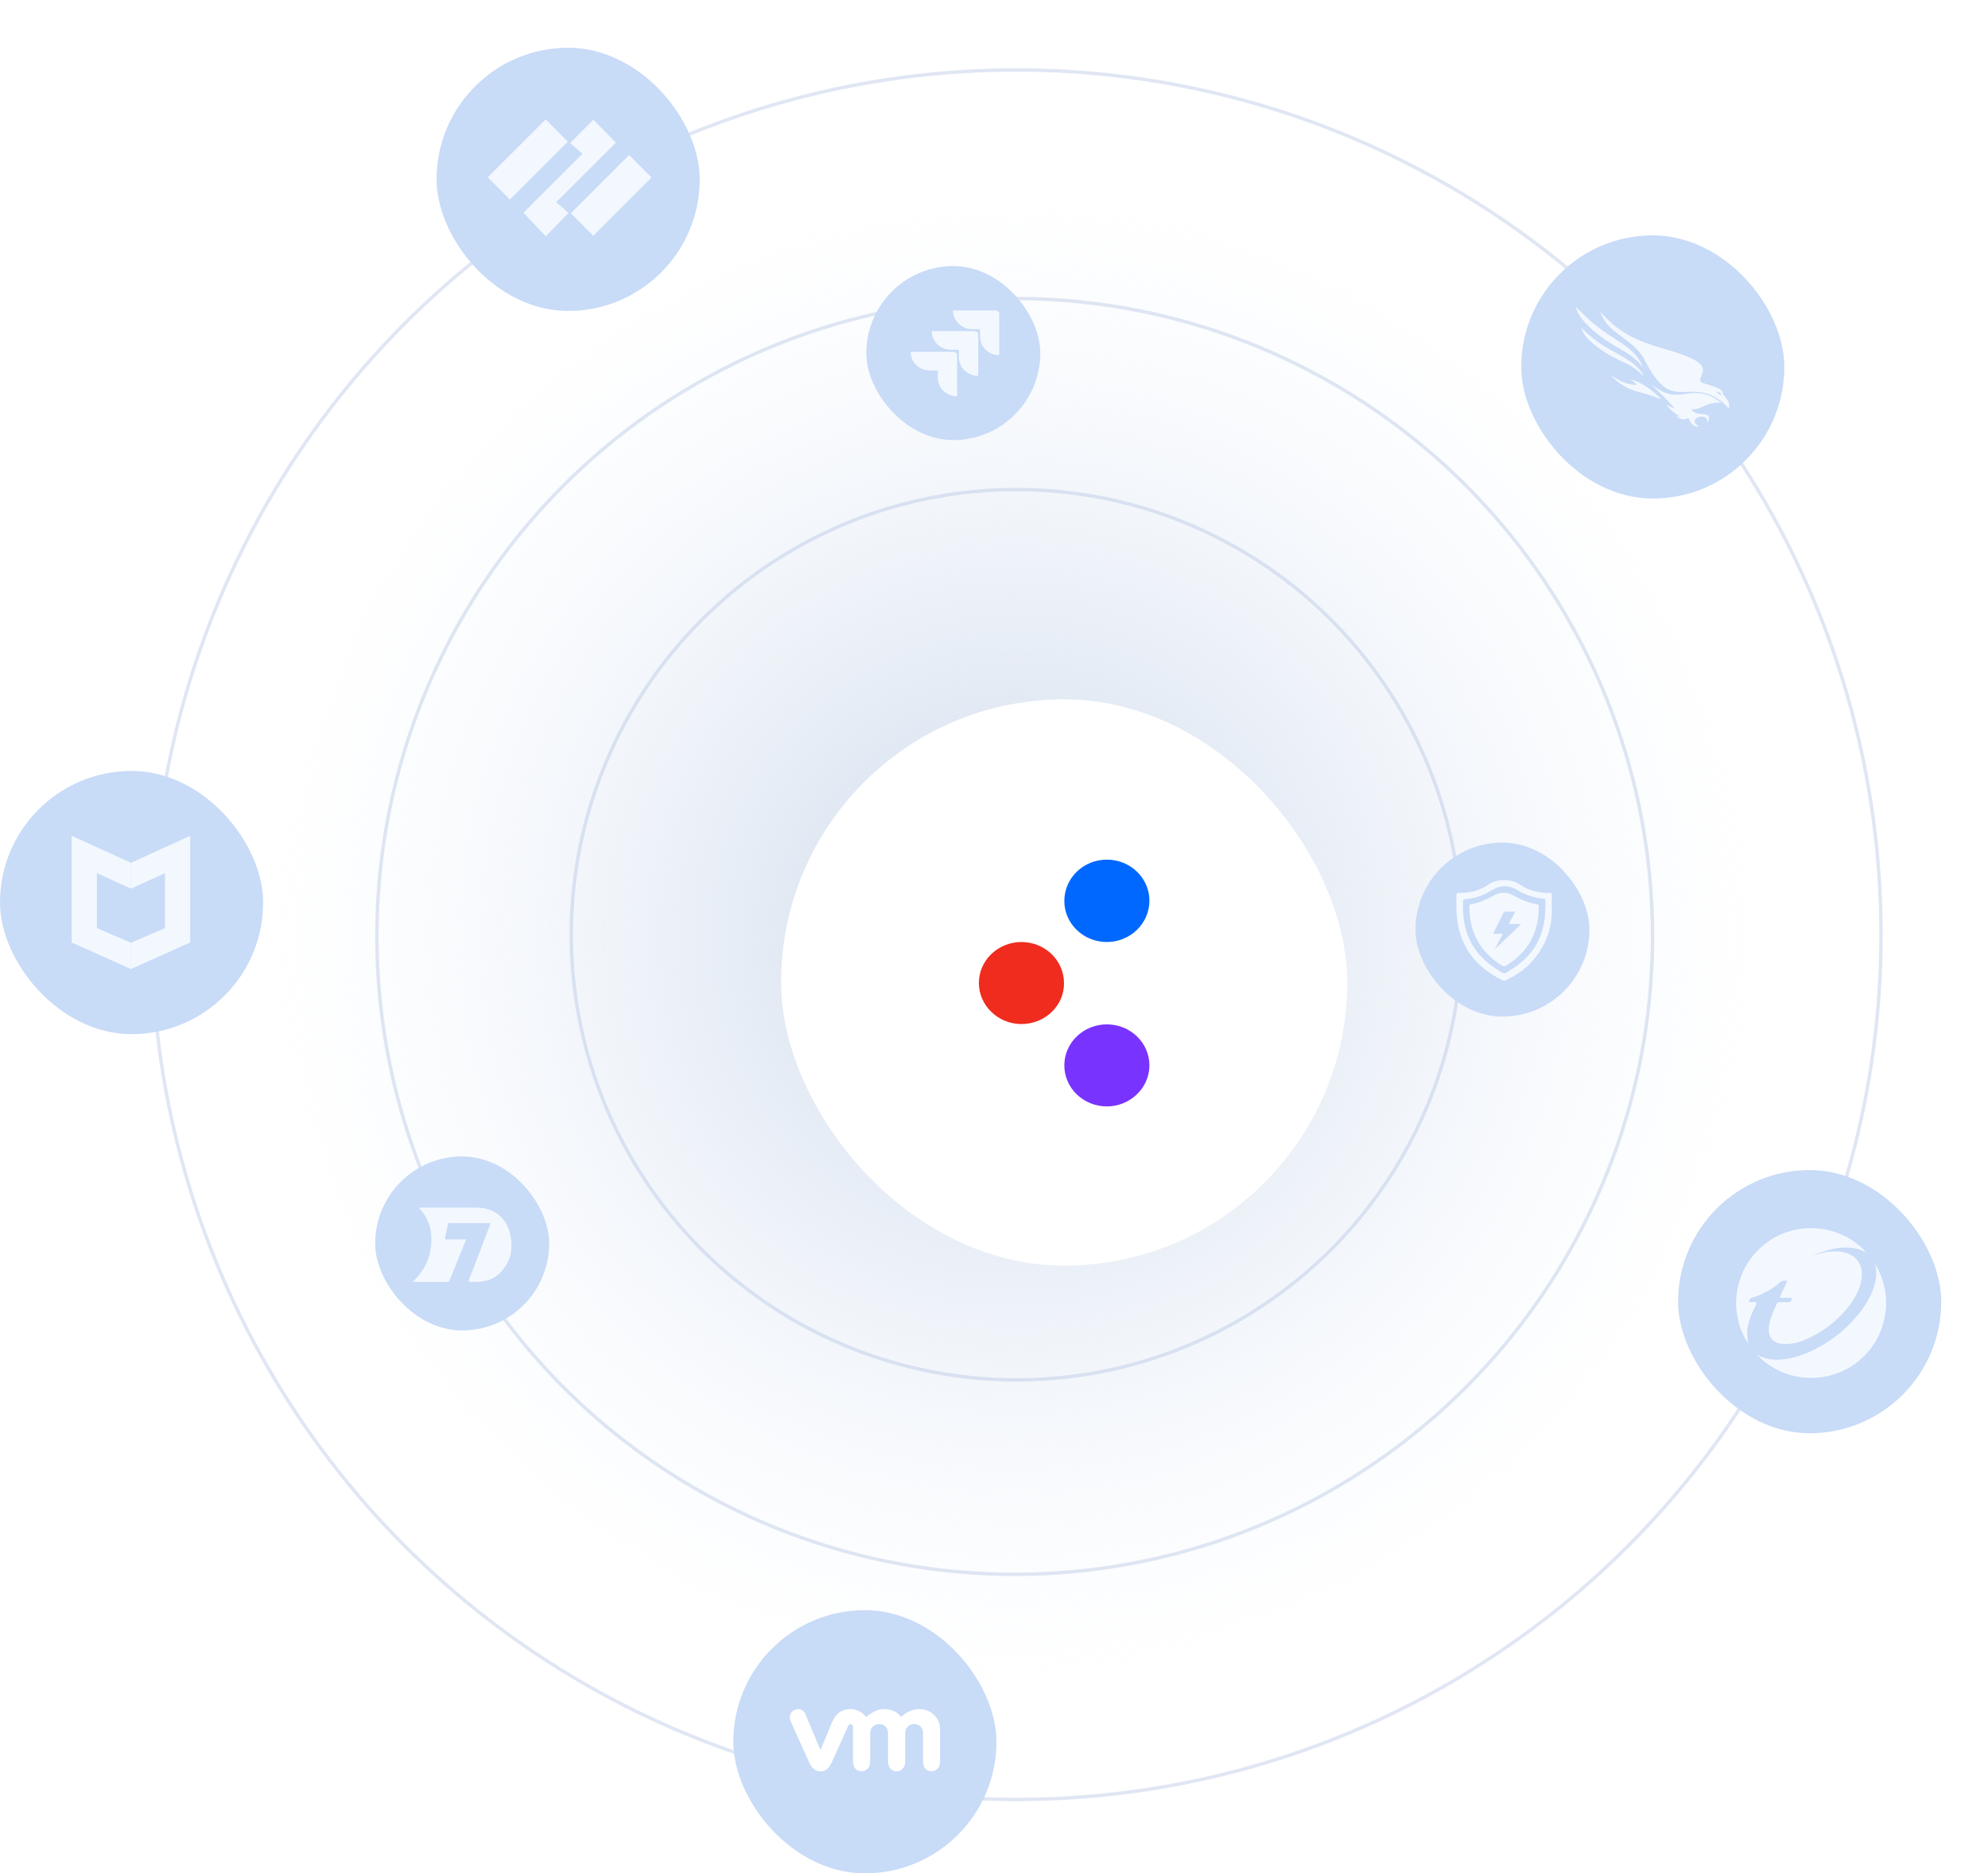 <svg width="536" height="505" viewBox="0 0 536 505" fill="none" xmlns="http://www.w3.org/2000/svg">
<circle cx="273.584" cy="252.432" r="206.452" fill="url(#paint0_radial_6_5320)"/>
<circle opacity="0.4" cx="274.041" cy="251.973" r="233.12" stroke="#B3C0E2" stroke-width="0.92"/>
<circle opacity="0.4" cx="273.582" cy="252.432" r="171.966" stroke="#B3C0E2" stroke-width="0.92"/>
<circle opacity="0.4" cx="274.043" cy="251.972" r="120.009" stroke="#B3C0E2" stroke-width="0.92"/>
<g filter="url(#filter0_d_6_5320)">
<rect x="197.715" y="175.645" width="152.655" height="152.655" rx="76.327" fill="white"/>
<path d="M262.523 263.184C256.232 263.184 251.051 258.191 251.051 252.127C251.051 245.975 256.232 241.07 262.523 241.07C268.907 241.07 273.996 246.064 273.996 252.127C274.089 258.191 268.907 263.184 262.523 263.184Z" fill="#EF2C1D"/>
<path d="M285.559 241.069C279.175 241.069 274.086 236.076 274.086 230.012C274.086 223.86 279.175 218.866 285.559 218.866C291.943 218.866 297.031 223.86 297.031 229.923C297.031 236.076 291.85 241.069 285.559 241.069Z" fill="#0068FF"/>
<path d="M285.559 285.385C279.175 285.385 274.086 280.392 274.086 274.328C274.086 268.176 279.267 263.271 285.559 263.271C291.943 263.271 297.031 268.265 297.031 274.328C297.031 280.392 291.85 285.385 285.559 285.385Z" fill="#7933FF"/>
</g>
<rect x="197.715" y="434.055" width="70.946" height="70.946" rx="35.473" fill="#C8DBF7"/>
<path d="M252.603 463.193C251.265 461.272 249.383 460.555 247.139 460.786C245.552 460.948 244.214 461.666 243.057 462.777C242.989 462.846 242.944 462.846 242.899 462.777C242.649 462.453 242.355 462.152 242.037 461.897C240.699 460.763 238.228 460.462 236.641 460.994C235.53 461.388 234.532 461.99 233.648 462.777C233.602 462.823 233.557 462.892 233.466 462.777C232.469 461.573 231.199 460.879 229.68 460.74C228.433 460.647 227.276 460.925 226.256 461.666C225.372 462.314 224.782 463.216 224.351 464.235C223.308 466.735 222.265 469.211 221.222 471.758C221.177 471.665 221.154 471.619 221.132 471.572C219.817 468.424 218.524 465.277 217.186 462.129C216.846 461.295 216.189 460.786 215.259 460.74C214.33 460.74 213.604 461.133 213.15 461.967C212.788 462.661 212.878 463.355 213.196 464.073C214.738 467.475 216.279 470.878 217.799 474.28C218.116 474.975 218.411 475.692 218.864 476.294C219.386 477.012 220.066 477.428 220.95 477.498C221.948 477.567 222.81 477.266 223.444 476.433C223.739 476.04 224.011 475.623 224.215 475.16C224.782 473.933 225.326 472.707 225.893 471.457C226.823 469.373 227.775 467.313 228.705 465.23C228.841 464.929 229.09 464.767 229.408 464.814C229.702 464.86 229.952 465.068 229.997 465.369C229.997 465.462 229.997 465.554 229.997 465.624C229.997 468.656 229.997 471.688 229.997 474.72C229.997 474.929 229.997 475.137 230.043 475.368C230.179 476.433 230.813 477.382 232.083 477.475C233.058 477.544 233.943 477.127 234.373 476.132C234.555 475.692 234.623 475.253 234.623 474.79C234.623 472.313 234.623 469.836 234.623 467.337C234.623 467.128 234.623 466.943 234.668 466.735C235.054 464.582 237.593 464.374 238.659 465.346C239.203 465.855 239.43 466.48 239.43 467.221C239.43 469.721 239.43 472.22 239.43 474.72C239.43 474.929 239.43 475.16 239.475 475.368C239.611 476.433 240.269 477.359 241.516 477.498C242.513 477.59 243.398 477.081 243.806 476.155C244.01 475.716 244.055 475.253 244.055 474.767C244.055 472.29 244.055 469.813 244.055 467.313C244.055 466.735 244.168 466.179 244.509 465.716C245.143 464.906 245.982 464.675 246.957 464.814C247.796 464.929 248.386 465.415 248.703 466.249C248.839 466.573 248.862 466.943 248.862 467.29C248.862 469.744 248.862 472.197 248.862 474.674C248.862 474.882 248.862 475.114 248.885 475.322C249.021 476.387 249.633 477.359 250.925 477.475C251.923 477.567 252.807 477.058 253.215 476.132C253.397 475.716 253.465 475.253 253.465 474.813C253.465 471.943 253.465 469.073 253.465 466.202C253.465 465.115 253.215 464.073 252.603 463.17V463.193Z" fill="white"/>
<rect x="452.445" y="315.425" width="70.946" height="70.946" rx="35.473" fill="#C8DBF7"/>
<path d="M471.07 361.762C469.636 359.451 468.729 356.964 468.319 354.302C468.027 352.488 467.998 350.645 468.232 348.831C468.788 344.589 470.455 340.844 473.352 337.684C476.306 334.437 479.905 332.359 484.206 331.482C487.599 330.78 490.964 330.955 494.299 331.979C497.283 332.915 499.916 334.437 502.169 336.572C502.403 336.806 502.754 336.953 502.813 337.333C502.666 337.421 502.52 337.333 502.403 337.274C501.116 336.631 499.741 336.368 498.307 336.309C496.054 336.192 493.889 336.66 491.783 337.333C490.145 337.83 488.594 338.533 487.073 339.293C486.897 339.352 486.751 339.41 486.634 339.498C486.371 339.615 486.107 339.791 485.844 339.908C485.727 339.966 485.551 339.995 485.493 340.142C485.259 340.142 485.083 340.288 484.908 340.405C484.878 340.405 484.82 340.463 484.761 340.493C484.849 340.493 484.908 340.405 484.996 340.376C485.142 340.259 485.376 340.229 485.522 340.083C485.61 339.937 485.785 339.937 485.932 339.849C486.166 339.703 486.4 339.586 486.634 339.469C486.78 339.352 486.985 339.293 487.16 339.205C489.121 338.269 491.139 337.655 493.304 337.421C494.504 337.304 495.703 337.304 496.874 337.538C498.512 337.86 499.916 338.562 500.94 339.966C501.525 340.785 501.847 341.692 501.964 342.687C502.169 344.589 501.701 346.344 500.94 348.041C499.858 350.528 498.249 352.634 496.347 354.565C493.743 357.227 490.759 359.304 487.395 360.855C486.371 361.323 485.347 361.733 484.235 361.996C484.089 362.025 483.913 362.084 483.737 362.084C483.474 362.084 483.24 362.142 483.006 362.201C482.948 362.201 482.889 362.201 482.831 362.23C482.655 362.23 482.479 362.23 482.304 362.289C482.275 362.289 482.216 362.289 482.187 362.289C481.748 362.289 481.309 362.289 480.87 362.289C479.993 362.289 479.174 362.054 478.442 361.616C477.447 361.001 477.038 360.065 476.921 358.953C476.775 357.432 477.155 355.998 477.711 354.594C478.12 353.541 478.559 352.517 479.027 351.493C479.203 351.142 479.408 350.996 479.788 351.025C480.607 351.025 481.426 351.025 482.245 351.025C482.596 351.025 482.801 350.879 482.918 350.557C483.211 349.855 483.211 349.855 482.45 349.855C481.748 349.855 481.075 349.855 480.373 349.855C479.905 349.855 479.846 349.767 480.022 349.328C480.578 348.099 481.163 346.9 481.719 345.7C481.924 345.232 481.924 345.261 481.397 345.232C480.753 345.203 480.227 345.349 479.7 345.817C478.354 347.075 476.804 348.012 475.165 348.772C474.288 349.182 473.381 349.533 472.445 349.767C471.859 349.913 471.713 350.381 471.538 350.82C471.45 351.025 471.655 350.996 471.772 350.996C472.24 350.996 472.737 350.996 473.205 350.996C473.352 350.996 473.527 350.966 473.644 351.142C473.644 351.23 473.556 351.259 473.469 351.259C472.796 351.2 472.094 351.259 471.421 351.23C471.947 351.259 472.474 351.23 472.971 351.23C473.41 351.23 473.41 351.23 473.469 351.698C473.322 352.137 473.088 352.517 472.883 352.927C472.094 354.448 471.508 356.028 471.216 357.725C471.04 358.836 471.04 359.977 471.216 361.089C471.216 361.206 471.216 361.323 471.216 361.469C471.216 361.586 471.245 361.703 471.07 361.703V361.762Z" fill="#F3F8FF"/>
<path d="M473.79 365.243C474.668 365.711 475.575 366.092 476.57 366.297C477.974 366.589 479.378 366.618 480.783 366.443C484.44 366.004 487.775 364.658 490.964 362.844C494.299 360.943 497.283 358.573 499.858 355.706C502.14 353.19 504.012 350.44 505.153 347.222C505.709 345.583 506.001 343.916 505.826 342.19C505.797 341.897 505.709 341.604 505.68 341.312C505.65 341.224 505.621 341.136 505.767 341.136C507.113 343.36 507.932 345.759 508.313 348.333C508.634 350.498 508.605 352.663 508.196 354.828C507.406 359.158 505.416 362.874 502.227 365.916C499.507 368.491 496.318 370.188 492.661 370.978C490.496 371.446 488.331 371.563 486.136 371.329C483.152 371.007 480.344 370.071 477.798 368.491C476.423 367.642 475.165 366.677 474.054 365.536C473.995 365.477 473.878 365.419 473.878 365.302L473.79 365.243Z" fill="#F3F8FF"/>
<path d="M471.07 361.148C471.187 361.44 471.274 361.733 471.304 362.054C471.274 362.084 471.245 362.084 471.216 362.054C471.157 361.967 471.07 361.879 471.07 361.762C471.245 361.557 470.982 361.352 471.07 361.148Z" fill="#F3F8FF"/>
<path d="M503.31 337.713C503.076 337.684 502.842 337.626 502.783 337.333C502.988 337.421 503.222 337.479 503.31 337.713Z" fill="#F3F8FF"/>
<path d="M505.592 341.049C505.533 340.902 505.387 340.785 505.446 340.58C505.504 340.668 505.592 340.727 505.592 340.844C505.621 340.902 505.65 340.961 505.592 341.019V341.049Z" fill="#F3F8FF"/>
<path d="M505.592 341.049C505.592 341.049 505.592 340.932 505.592 340.873C505.68 340.932 505.738 340.99 505.738 341.107C505.65 341.136 505.65 341.224 505.65 341.283C505.563 341.224 505.592 341.136 505.592 341.049Z" fill="#F3F8FF"/>
<path d="M471.216 362.054C471.216 362.054 471.274 362.054 471.304 362.054C471.333 362.142 471.391 362.201 471.421 362.289C471.274 362.289 471.245 362.172 471.187 362.054H471.216Z" fill="#F3F8FF"/>
<path d="M473.556 351.23C473.556 351.405 473.439 351.552 473.352 351.698C473.293 351.405 473.117 351.347 472.825 351.347C472.298 351.347 471.742 351.405 471.216 351.23H473.556Z" fill="#F3F8FF"/>
<path d="M484.849 340.346C485.054 340.259 485.171 339.995 485.464 340.112C485.464 340.083 485.493 340.083 485.522 340.112C485.405 340.288 485.171 340.317 484.996 340.434C484.908 340.493 484.849 340.493 484.849 340.346Z" fill="#F3F8FF"/>
<path d="M486.605 339.527C486.4 339.703 486.136 339.761 485.932 339.908C485.844 339.966 485.785 339.966 485.785 339.849C486.078 339.732 486.283 339.498 486.605 339.439C486.634 339.469 486.634 339.498 486.605 339.556V339.527Z" fill="#F3F8FF"/>
<path d="M482.216 362.201C481.719 362.289 481.251 362.289 480.753 362.201C481.251 362.201 481.719 362.201 482.216 362.201Z" fill="#F3F8FF"/>
<path d="M486.605 339.527C486.605 339.527 486.605 339.469 486.605 339.41C486.692 339.293 486.839 339.235 486.985 339.205C487.014 339.264 487.073 339.264 487.131 339.293C486.985 339.41 486.78 339.469 486.605 339.527Z" fill="#F3F8FF"/>
<path d="M484.849 340.346C484.849 340.346 484.937 340.434 484.996 340.434C484.878 340.58 484.703 340.58 484.498 340.639C484.557 340.434 484.732 340.434 484.849 340.346Z" fill="#F3F8FF"/>
<path d="M485.756 339.82C485.756 339.82 485.844 339.878 485.902 339.878C485.815 339.995 485.639 339.995 485.522 340.083C485.522 340.083 485.493 340.083 485.464 340.083C485.464 339.878 485.639 339.849 485.785 339.791L485.756 339.82Z" fill="#F3F8FF"/>
<path d="M483.708 361.967C483.474 362.054 483.211 362.113 482.948 362.113C483.182 361.967 483.445 361.967 483.708 361.967Z" fill="#F3F8FF"/>
<path d="M482.831 362.142C482.655 362.23 482.479 362.23 482.304 362.201C482.479 362.054 482.655 362.142 482.831 362.142Z" fill="#F3F8FF"/>
<rect x="410.145" y="63.453" width="70.946" height="70.946" rx="35.473" fill="#C8DBF7"/>
<path d="M435.569 89.49C436.785 90.42 438.025 91.35 439.241 92.28C441.054 93.687 442.628 95.333 443.653 97.431C444.464 99.077 445.418 100.627 446.539 102.082C447.755 103.679 449.21 105.015 451.261 105.468C452.715 105.778 454.17 105.659 455.649 105.611C457.962 105.563 460.18 105.826 462.231 106.971C463.686 107.781 464.997 108.759 466.047 110.095C466.214 109.785 466.261 109.498 466.237 109.188C466.094 108.163 465.474 107.376 464.83 106.637C464.711 106.517 464.544 106.422 464.568 106.231C464.568 105.635 464.186 105.301 463.757 104.991C463.328 104.681 462.851 104.49 462.374 104.3C461.325 103.87 460.228 103.632 459.154 103.25C458.463 102.988 458.272 102.678 458.487 101.962C458.63 101.485 458.821 101.008 458.988 100.555C459.345 99.578 459.083 98.767 458.344 98.075C457.795 97.55 457.151 97.169 456.483 96.835C454.671 95.905 452.715 95.237 450.784 94.665C447.97 93.806 445.132 93.043 442.413 91.922C438.693 90.372 435.354 88.297 432.635 85.269C432.254 84.863 431.896 84.434 431.514 84.029C432.206 86.366 433.732 88.059 435.593 89.514L435.569 89.49ZM464.043 106.684C463.59 106.279 463.137 105.897 462.565 105.587C463.566 105.587 464.115 105.969 464.043 106.684Z" fill="#F3F8FF"/>
<path d="M459.417 112.36C460.156 112.599 460.347 113.195 460.395 113.91C460.395 113.91 460.395 113.958 460.442 114.006C460.49 113.863 460.538 113.743 460.585 113.6C461.062 112.241 460.752 111.788 459.321 111.669C458.606 111.621 457.891 111.597 457.223 111.311C456.746 111.12 456.317 110.834 456.054 110.285C457.294 110.428 458.32 110.047 459.321 109.546C460.705 108.831 462.135 108.473 463.686 108.592C463.781 108.544 463.9 108.592 463.972 108.497C462.398 107.328 460.728 106.398 458.773 106.064C457.127 105.778 455.53 106.017 453.908 106.255C451.928 106.565 450.021 106.422 448.208 105.54C447.421 105.158 446.682 104.657 445.943 104.18C445.895 104.204 445.871 104.252 445.823 104.276C447.755 106.088 449.687 107.924 451.475 110.023C450.545 109.856 449.901 109.379 449.186 108.974C450.116 110.309 451.332 111.311 452.692 112.146C452.763 112.169 452.835 112.217 452.906 112.241C452.692 112.313 452.501 112.336 452.31 112.241C452.167 112.241 452.048 112.193 451.881 112.265C452.859 112.933 453.836 113.338 455.005 112.789C455.22 112.694 455.291 112.789 455.363 112.98C455.625 113.576 455.935 114.149 456.46 114.578C456.96 114.983 457.557 115.127 458.034 114.912C457.891 114.817 457.724 114.721 457.58 114.626C457.437 114.507 457.294 114.387 457.175 114.268C456.817 113.839 456.817 113.362 457.127 112.98C457.557 112.432 458.654 112.146 459.393 112.384L459.417 112.36Z" fill="#F3F8FF"/>
<path d="M428.7 88.321C431.109 90.587 433.852 92.376 436.69 93.997C438.979 95.285 441.173 96.668 442.771 98.838C442.771 98.743 442.771 98.647 442.747 98.576C442.342 97.503 441.721 96.573 440.982 95.714C439.432 93.973 437.548 92.662 435.593 91.445C432.445 89.49 429.487 87.32 426.888 84.696C426.22 84.029 425.529 83.409 424.861 82.765C424.861 82.765 424.861 82.836 424.861 82.884C424.956 83.146 425.052 83.432 425.171 83.695C425.982 85.507 427.27 86.986 428.7 88.321Z" fill="#F3F8FF"/>
<path d="M429.44 92.566C431.801 94.593 434.472 96.096 437.262 97.407C439.337 98.361 441.316 99.458 442.866 101.175C442.914 101.223 442.962 101.247 443.033 101.223C443.105 101.128 442.985 101.056 442.962 100.985C442.437 99.959 441.65 99.148 440.791 98.409C439.194 97.05 437.381 96.048 435.569 95.07C432.826 93.592 430.203 91.946 427.89 89.824C427.413 89.371 426.936 88.918 426.411 88.417C426.411 88.512 426.411 88.56 426.411 88.607C426.459 88.727 426.483 88.846 426.53 88.941C427.15 90.42 428.223 91.541 429.416 92.542L429.44 92.566Z" fill="#F3F8FF"/>
<path d="M447.779 107.447C445.346 105.087 442.747 103.059 439.384 102.177C440.052 102.63 440.768 103.012 441.34 103.751C438.597 103.799 436.499 102.535 434.4 101.199C434.472 101.271 434.519 101.366 434.591 101.438C436.523 103.56 438.955 104.872 441.698 105.635C443.653 106.184 445.609 106.66 447.469 107.519C447.564 107.567 447.66 107.614 447.779 107.447Z" fill="#F3F8FF"/>
<path d="M445.943 104.18C445.823 104.037 445.656 103.942 445.442 103.846C445.537 104.109 445.68 104.204 445.847 104.276C445.847 104.18 445.847 104.156 445.966 104.18H445.943Z" fill="#F3F8FF"/>
<path d="M445.823 104.276C445.823 104.276 445.895 104.204 445.943 104.18C445.847 104.156 445.823 104.18 445.823 104.276Z" fill="#F3F8FF"/>
<path d="M463.662 108.592C463.662 108.592 463.853 108.64 463.948 108.664C463.996 108.664 464.091 108.664 464.067 108.592C464.067 108.544 463.972 108.521 463.924 108.497C463.9 108.711 463.757 108.616 463.638 108.592H463.662Z" fill="#F3F8FF"/>
<path d="M463.662 108.592C463.662 108.592 463.924 108.711 463.948 108.497C463.876 108.616 463.757 108.568 463.662 108.592Z" fill="#F3F8FF"/>
<rect x="117.711" y="12.874" width="70.946" height="70.946" rx="35.473" fill="#C8DBF7"/>
<path d="M166.008 38.453C163.909 36.295 161.899 34.226 160.006 32.274C157.996 34.285 155.986 36.295 153.709 38.572C154.714 39.429 155.808 40.375 157.05 41.44C151.58 46.909 146.258 52.231 141.144 57.346C143.184 59.504 145.165 61.603 147.145 63.702C149.185 61.603 151.166 59.563 153.265 57.405C152.26 56.518 151.196 55.601 149.954 54.507C155.542 48.949 160.864 43.627 166.038 38.483L166.008 38.453Z" fill="#F3F8FF"/>
<path d="M169.586 41.824C164.353 47.057 159.09 52.32 153.916 57.493C155.897 59.474 157.937 61.544 159.947 63.554C165.18 58.321 170.443 53.059 175.646 47.855C173.636 45.815 171.566 43.775 169.615 41.794L169.586 41.824Z" fill="#F3F8FF"/>
<path d="M147.116 32.215C141.883 37.419 136.62 42.681 131.505 47.796C133.457 49.777 135.497 51.817 137.478 53.798C142.652 48.624 147.885 43.391 153.088 38.187C151.107 36.206 149.067 34.166 147.116 32.185V32.215Z" fill="#F3F8FF"/>
<rect x="233.578" y="71.73" width="46.9" height="46.9" rx="23.45" fill="#C8DBF7"/>
<path d="M269.443 84.677C269.443 84.677 269.443 84.474 269.398 84.362C269.263 83.933 268.902 83.686 268.406 83.686C266.536 83.686 264.643 83.686 262.773 83.686C260.902 83.686 258.964 83.686 257.071 83.686C256.959 83.686 256.936 83.708 256.936 83.821C256.959 84.384 257.071 84.948 257.274 85.488C258.063 87.426 259.933 88.688 262.006 88.733C262.705 88.733 263.404 88.733 264.08 88.733C264.215 88.733 264.237 88.778 264.237 88.891C264.237 89.545 264.237 90.176 264.237 90.829C264.282 92.317 264.891 93.533 266.018 94.502C266.964 95.314 268.046 95.697 269.285 95.742C269.398 95.742 269.42 95.742 269.42 95.629C269.42 91.978 269.42 88.35 269.42 84.7L269.443 84.677Z" fill="#F3F8FF"/>
<path d="M263.742 90.153C263.719 89.68 263.336 89.274 262.84 89.252C262.344 89.252 261.871 89.252 261.375 89.252H253.759C252.947 89.252 252.113 89.252 251.302 89.252C251.19 89.252 251.212 89.319 251.212 89.387C251.257 90.671 251.73 91.776 252.609 92.677C253.646 93.759 254.953 94.277 256.44 94.3C257.094 94.3 257.725 94.3 258.378 94.3C258.513 94.3 258.536 94.345 258.536 94.457C258.536 95.043 258.536 95.652 258.536 96.238C258.536 96.621 258.581 96.981 258.649 97.364C259.189 99.64 261.195 101.263 263.561 101.331C263.697 101.331 263.742 101.308 263.742 101.173C263.742 97.567 263.742 93.962 263.742 90.356C263.742 90.288 263.742 90.243 263.742 90.176V90.153Z" fill="#F3F8FF"/>
<path d="M258.04 104.643V97.071C258.04 96.621 258.04 96.192 258.04 95.742C258.04 95.269 257.612 94.863 257.139 94.84C256.688 94.84 256.26 94.84 255.809 94.84H247.494C246.84 94.84 246.187 94.84 245.533 94.84V95.314C245.533 95.314 245.556 95.359 245.556 95.404C245.646 96.147 245.894 96.869 246.299 97.5C247.359 99.077 248.868 99.866 250.784 99.888C251.415 99.888 252.068 99.888 252.699 99.888C252.744 99.888 252.812 99.888 252.857 99.888C252.857 100.024 252.857 100.136 252.857 100.271C252.857 100.745 252.857 101.218 252.857 101.669C252.857 101.962 252.857 102.254 252.902 102.525C253.128 103.9 253.804 105.004 254.908 105.838C255.809 106.491 256.801 106.829 257.928 106.852C257.995 106.852 258.063 106.874 258.063 106.762C258.063 106.288 258.063 105.815 258.063 105.342V104.621L258.04 104.643Z" fill="#F3F8FF"/>
<rect x="101.156" y="311.747" width="46.9" height="46.9" rx="23.45" fill="#C8DBF7"/>
<g clip-path="url(#clip0_6_5320)">
<path d="M137.559 332.679C136.478 328.125 133.11 325.541 128.45 325.541C123.536 325.541 118.643 325.541 113.729 325.541C113.496 325.541 113.241 325.477 112.966 325.626C115.741 328.528 116.631 331.98 116.228 335.814C115.826 339.627 114.152 342.847 111.271 345.579C114.534 345.579 117.584 345.579 120.655 345.579C121.079 345.579 121.142 345.325 121.27 345.05C122.307 342.466 123.345 339.903 124.383 337.318C124.807 336.28 125.231 335.242 125.675 334.12C123.854 334.12 122.138 334.12 120.422 334.12C120.105 334.12 119.872 334.12 119.977 333.675C120.253 332.489 120.528 331.281 120.782 330.095C120.846 329.799 120.973 329.714 121.248 329.714C124.913 329.714 128.556 329.714 132.263 329.714C132.178 329.968 132.115 330.159 132.051 330.349C131.246 332.446 130.463 334.522 129.658 336.619C128.599 339.394 127.561 342.169 126.48 344.923C126.29 345.431 126.353 345.579 126.904 345.558C127.54 345.516 128.175 345.558 128.81 345.558C131.204 345.495 133.301 344.732 134.975 342.995C137.792 340.051 138.448 336.492 137.538 332.637L137.559 332.679Z" fill="#F3F8FF"/>
</g>
<rect x="381.637" y="227.143" width="46.9" height="46.9" rx="23.45" fill="#C8DBF7"/>
<path d="M418.377 244.168C418.377 243.298 418.377 242.445 418.377 241.576C418.377 240.572 418.494 240.723 417.508 240.706C414.698 240.689 412.089 240.054 409.765 238.415C407.507 236.809 403.259 236.876 401.035 238.615C400.65 238.916 400.215 239.151 399.797 239.351C397.74 240.371 395.532 240.756 393.241 240.706C392.79 240.689 392.673 240.823 392.673 241.258C392.706 242.696 392.639 244.118 392.689 245.556C393.024 254.269 397.255 260.44 405.048 264.22C405.316 264.354 405.55 264.454 405.885 264.304C410.617 262.18 414.18 258.835 416.437 254.152C417.959 250.991 418.595 247.663 418.377 244.168ZM416.655 244.82C416.588 251.643 413.912 257.129 408.159 260.892C405.165 262.849 405.935 262.865 402.924 260.858C397.322 257.129 394.562 251.744 394.445 245.021C394.445 244.318 394.445 243.633 394.445 242.93C394.445 242.596 394.529 242.445 394.897 242.412C397.623 242.211 400.081 241.325 402.406 239.87C404.597 238.515 406.972 238.599 409.179 239.97C411.22 241.241 413.394 241.96 415.752 242.211C416.856 242.328 416.655 242.211 416.672 243.248C416.672 243.766 416.672 244.302 416.672 244.82H416.655Z" fill="#F3F8FF"/>
<path d="M414.347 243.75C412.089 243.382 410.032 242.495 408.042 241.392C406.386 240.472 404.597 240.388 402.958 241.291C400.951 242.412 398.927 243.399 396.636 243.766C396.318 243.817 396.185 243.95 396.185 244.302C396.118 251.292 399.028 256.627 404.981 260.306C405.4 260.574 405.717 260.541 406.119 260.29C411.671 256.895 414.548 251.944 414.865 245.472C414.865 245.121 414.832 244.753 414.865 244.402C414.916 243.95 414.715 243.833 414.313 243.766L414.347 243.75ZM402.941 255.975C402.941 255.975 403.025 255.891 403.042 255.841C403.66 254.62 404.296 253.399 404.948 252.212C405.182 251.777 405.065 251.677 404.614 251.694C403.961 251.727 403.326 251.694 402.573 251.694C403.108 250.623 403.593 249.653 404.078 248.683C404.496 247.83 404.948 246.994 405.349 246.141C405.483 245.857 405.667 245.74 405.985 245.74C406.687 245.757 407.373 245.757 408.075 245.74C408.443 245.74 408.527 245.823 408.343 246.158C407.891 246.961 407.49 247.797 407.022 248.6C406.788 249.018 406.905 249.085 407.323 249.085C408.192 249.068 409.045 249.085 409.915 249.085C409.949 249.135 409.982 249.185 410.015 249.235C407.657 251.476 405.299 253.717 402.958 255.942L402.941 255.975Z" fill="#F3F8FF"/>
<rect y="207.831" width="70.946" height="70.946" rx="35.473" fill="#C8DBF7"/>
<path d="M19.314 225.304L35.312 232.595V239.543L26.112 235.383V250.201L35.312 254.147V261.223L19.314 254.061V225.304Z" fill="#F3F8FF"/>
<path d="M51.288 225.304L35.312 232.595V239.543L44.49 235.383V250.201L35.312 254.147V261.223L51.288 254.061V225.304Z" fill="#F3F8FF"/>
<defs>
<filter id="filter0_d_6_5320" x="191.324" y="169.253" width="191.186" height="191.186" filterUnits="userSpaceOnUse" color-interpolation-filters="sRGB">
<feFlood flood-opacity="0" result="BackgroundImageFix"/>
<feColorMatrix in="SourceAlpha" type="matrix" values="0 0 0 0 0 0 0 0 0 0 0 0 0 0 0 0 0 0 127 0" result="hardAlpha"/>
<feOffset dx="12.874" dy="12.874"/>
<feGaussianBlur stdDeviation="9.633"/>
<feComposite in2="hardAlpha" operator="out"/>
<feColorMatrix type="matrix" values="0 0 0 0 0.035 0 0 0 0 0.106 0 0 0 0 0.357 0 0 0 0.08 0"/>
<feBlend mode="normal" in2="BackgroundImageFix" result="effect1_dropShadow_6_5320"/>
<feBlend mode="normal" in="SourceGraphic" in2="effect1_dropShadow_6_5320" result="shape"/>
</filter>
<radialGradient id="paint0_radial_6_5320" cx="0" cy="0" r="1" gradientUnits="userSpaceOnUse" gradientTransform="translate(273.584 252.432) rotate(90) scale(206.452)">
<stop stop-color="#C9D6E8"/>
<stop offset="1" stop-color="#F3F8FF" stop-opacity="0"/>
</radialGradient>
<clipPath id="clip0_6_5320">
<rect width="26.669" height="20.081" fill="white" transform="translate(111.271 325.542)"/>
</clipPath>
</defs>
</svg>
